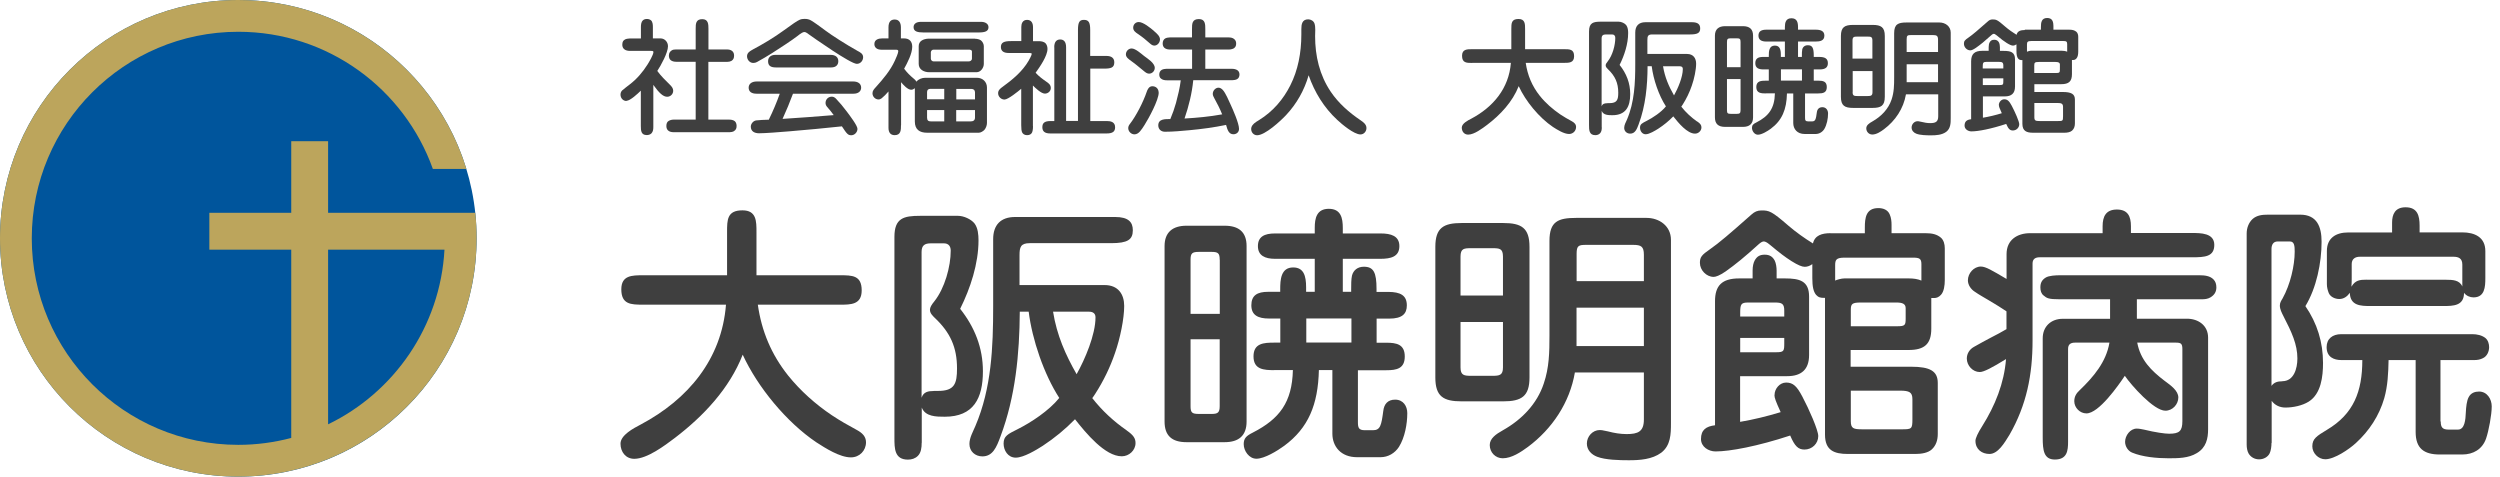<svg width="278" height="53" viewBox="0 0 278 53" fill="none" xmlns="http://www.w3.org/2000/svg">
<path d="M26.5 53C41.136 53 53 41.136 53 26.5C53 11.864 41.136 0 26.5 0C11.864 0 0 11.864 0 26.5C0 41.136 11.864 53 26.5 53Z" fill="#00559C"/>
<path d="M52.849 23.663H36.484V15.698H32.386V23.663H23.28V27.762H32.386V48.699C30.508 49.194 28.539 49.467 26.5 49.467C13.82 49.467 3.533 39.18 3.533 26.5C3.533 13.82 13.82 3.533 26.5 3.533C36.474 3.533 44.964 9.893 48.134 18.787H51.859C48.548 7.915 38.453 0 26.5 0C11.862 0 0 11.862 0 26.5C0 41.138 11.862 53 26.5 53C28.519 53 30.488 52.768 32.386 52.334C33.799 52.011 35.172 51.577 36.484 51.041C45.802 47.246 52.475 38.311 52.97 27.752C52.99 27.338 53 26.914 53 26.49C53 25.531 52.95 24.582 52.849 23.653V23.663ZM36.484 47.185V27.762H49.426C48.962 36.323 43.803 43.642 36.484 47.185Z" fill="#BCA55C"/>
<path d="M69.67 11.23C69.28 11.23 69 10.91 69 10.52C69 10.35 69.06 10.18 69.18 10.06C69.35 9.91 69.8 9.56 70.05 9.37C70.82 8.78 71.48 8.01 72 7.18C72.17 6.91 72.66 6.09 72.66 5.79C72.66 5.69 72.6 5.66 72.41 5.66H70.07C69.83 5.66 69.58 5.62 69.4 5.46C69.25 5.33 69.2 5.15 69.2 4.97C69.2 4.65 69.3 4.49 69.52 4.38C69.63 4.32 69.87 4.28 70.01 4.28H71.27V2.98C71.27 2.74 71.31 2.43 71.47 2.28C71.6 2.15 71.76 2.11 71.93 2.11C72.11 2.11 72.25 2.15 72.39 2.26C72.57 2.41 72.6 2.74 72.6 2.97V4.27H73.45C73.93 4.27 74.28 4.68 74.28 5.14C74.28 5.85 73.5 7.27 73.09 7.89C73.5 8.45 74.01 8.95 74.5 9.43C74.68 9.61 74.86 9.81 74.86 10.09C74.86 10.47 74.55 10.76 74.19 10.76C73.74 10.76 73.29 10.34 72.65 9.44V14.13C72.65 14.37 72.62 14.63 72.45 14.82C72.3 14.97 72.11 15.02 71.92 15.02C71.29 15.02 71.26 14.53 71.26 14V10.08C70.95 10.39 70.08 11.21 69.66 11.21L69.67 11.23ZM77.37 6.87H75.21C74.99 6.87 74.75 6.83 74.58 6.69C74.43 6.56 74.38 6.37 74.38 6.19C74.38 5.88 74.51 5.73 74.7 5.6C74.83 5.52 74.99 5.5 75.16 5.5H77.36V3.19C77.36 2.66 77.37 2.13 78.09 2.13C78.76 2.13 78.78 2.69 78.78 3.19V5.5H80.82C81.04 5.5 81.27 5.53 81.45 5.7C81.59 5.84 81.63 6.01 81.63 6.19C81.63 6.43 81.56 6.65 81.32 6.78C81.21 6.84 81.03 6.88 80.86 6.88H78.77V13.3H81.04C81.28 13.3 81.52 13.33 81.7 13.47C81.85 13.58 81.91 13.82 81.91 14C81.91 14.25 81.85 14.45 81.59 14.6C81.46 14.67 81.27 14.7 81.14 14.7H74.91C74.69 14.7 74.45 14.66 74.28 14.5C74.14 14.36 74.1 14.19 74.1 14C74.1 13.76 74.17 13.54 74.38 13.43C74.53 13.35 74.73 13.3 74.91 13.3H77.36V6.88L77.37 6.87Z" fill="#3F3F3F"/>
<path d="M83.61 5.56C84.86 4.9 86.08 4.17 87.2 3.35C88.11 2.68 88.66 2.31 88.92 2.2C89.1 2.12 89.28 2.1 89.48 2.1C89.72 2.1 89.96 2.14 90.18 2.27C90.5 2.45 91.16 2.93 91.79 3.4C92.45 3.9 94.13 4.98 95.36 5.66C95.65 5.81 95.98 5.98 95.98 6.36C95.98 6.74 95.69 7.1 95.28 7.1C94.58 7.1 90.53 4.24 89.73 3.67C89.65 3.61 89.55 3.56 89.45 3.56C89.3 3.56 89.09 3.67 88.67 4.01C88.1 4.46 86.57 5.45 85.88 5.89C85.33 6.24 84.75 6.58 84.17 6.9C84.04 6.97 83.92 7 83.76 7C83.37 7 83.07 6.64 83.07 6.26C83.07 5.91 83.32 5.73 83.6 5.57L83.61 5.56ZM88.18 10.42C87.83 11.37 87.44 12.3 87.02 13.22C88.91 13.09 90.8 12.97 92.71 12.8C92.47 12.48 92.25 12.18 91.97 11.88C91.86 11.75 91.8 11.61 91.8 11.45C91.8 11.06 92.09 10.75 92.5 10.75C92.68 10.75 92.82 10.83 92.96 10.97C93.39 11.42 93.8 11.92 94.16 12.4C94.52 12.88 95.35 13.97 95.35 14.33C95.35 14.69 95.04 15.04 94.66 15.04C94.31 15.04 94.18 14.91 93.62 14.05C91.73 14.26 89.75 14.43 87.81 14.6C86.63 14.7 85.04 14.82 84.41 14.82C83.92 14.82 83.49 14.62 83.49 14.08C83.49 13.79 83.73 13.45 84.08 13.39C84.33 13.35 85.06 13.32 85.49 13.31C85.95 12.37 86.36 11.41 86.71 10.42H84.12C83.55 10.42 83.25 10.17 83.25 9.75C83.25 9.33 83.59 9.06 84.15 9.06H94.88C95.4 9.06 95.76 9.3 95.76 9.75C95.76 10.14 95.45 10.42 94.92 10.42H88.18ZM92.35 6.1C92.92 6.1 93.22 6.37 93.22 6.8C93.22 7.21 92.97 7.5 92.42 7.5H86.28C85.66 7.5 85.41 7.28 85.41 6.8C85.41 6.39 85.69 6.1 86.24 6.1H92.35Z" fill="#3F3F3F"/>
<path d="M100.19 13.92C100.19 14.44 100.19 15.03 99.49 15.03C99.07 15.03 98.8 14.78 98.8 14.22V10.17C98.58 10.44 98.27 10.74 98.04 10.93C97.93 11.01 97.82 11.06 97.69 11.06C97.33 11.06 97.02 10.75 97.02 10.37C97.02 10.09 97.19 9.91 97.41 9.67C98.22 8.77 99.01 7.84 99.51 6.74C99.62 6.5 99.89 5.91 99.89 5.68C99.89 5.55 99.75 5.53 99.65 5.53H98.03C97.48 5.53 97.23 5.25 97.23 4.9C97.23 4.41 97.68 4.27 98.1 4.27H98.8V3.04C98.8 2.41 99.07 2.17 99.49 2.17C99.99 2.17 100.18 2.55 100.18 3.05V4.27H100.53C101.12 4.27 101.44 4.61 101.44 5.19C101.44 5.96 100.91 6.97 100.54 7.64C100.85 8.06 101.2 8.41 101.59 8.73C101.72 8.83 101.83 8.94 101.91 9.08C102.13 8.8 102.53 8.65 102.88 8.65H108.64C109.27 8.65 109.75 9.1 109.75 9.73V13.68C109.75 13.95 109.62 14.27 109.46 14.45C109.31 14.6 109.05 14.76 108.84 14.76H103.1C102.26 14.76 101.73 14.41 101.73 13.51V9.81C101.6 9.91 101.48 9.98 101.32 9.98C100.93 9.98 100.44 9.43 100.2 9.14V13.93L100.19 13.92ZM109.12 2.43C109.54 2.43 109.92 2.64 109.92 3.02C109.92 3.48 109.54 3.61 108.81 3.61H102.7C102.04 3.61 101.59 3.51 101.59 3.02C101.59 2.66 101.88 2.43 102.4 2.43H109.11H109.12ZM108.42 4.31C108.64 4.31 108.91 4.37 109.08 4.49C109.26 4.63 109.4 4.9 109.4 5.13V7.11C109.4 7.53 109.06 8.03 108.6 8.03H103.32C102.76 8.03 102.16 7.74 102.16 7.11V5.13C102.16 4.54 102.71 4.33 103.21 4.3H108.42V4.31ZM104.99 9.88H103.45C103.21 9.88 103.09 10.02 103.09 10.24V11.04H105V9.88H104.99ZM103.09 12.24V13.08C103.09 13.4 103.23 13.5 103.54 13.5H105V12.24H103.09ZM103.51 6.52C103.51 6.69 103.65 6.83 103.82 6.83H107.7C107.9 6.83 108.08 6.72 108.08 6.51V5.73C108.08 5.53 107.84 5.52 107.7 5.52H103.82C103.65 5.52 103.54 5.63 103.51 5.8V6.53V6.52ZM108.42 11.05V10.27C108.42 10.03 108.27 9.89 108.03 9.89H106.34V11.05H108.43H108.42ZM106.34 13.5H107.92C108.21 13.5 108.42 13.4 108.42 13.07V12.24H106.33V13.5H106.34Z" fill="#3F3F3F"/>
<path d="M114.87 14.04C114.87 14.43 114.81 14.63 114.76 14.74C114.66 14.95 114.45 15.03 114.21 15.03C113.93 15.03 113.75 14.9 113.66 14.72C113.59 14.55 113.56 14.34 113.56 13.92V9.87C113.22 10.16 112.1 11.07 111.7 11.07C111.32 11.07 110.99 10.75 110.99 10.36C110.99 10.04 111.23 9.84 111.47 9.67C112.59 8.86 113.68 7.96 114.38 6.76C114.48 6.59 114.73 6.12 114.73 5.99C114.73 5.92 114.63 5.89 114.49 5.89H112.15C111.7 5.89 111.3 5.74 111.3 5.23C111.3 4.72 111.65 4.57 112.42 4.57H113.57V2.99C113.57 2.65 113.7 2.21 114.21 2.21C114.69 2.21 114.87 2.57 114.87 3.02V4.58H115.54C115.74 4.58 116.06 4.61 116.27 4.82C116.42 4.99 116.48 5.21 116.48 5.44C116.48 6.22 115.63 7.44 115.16 8.09C115.51 8.48 115.93 8.79 116.35 9.08C116.62 9.26 116.85 9.44 116.85 9.79C116.85 10.14 116.54 10.41 116.19 10.41C115.78 10.41 115.14 9.79 114.86 9.51V14.03L114.87 14.04ZM117.23 5.26C117.23 4.64 117.5 4.39 117.89 4.39C118.25 4.39 118.55 4.59 118.55 5.26V13.45H119.87V3.33C119.87 2.41 120.07 2.21 120.54 2.21C121.06 2.21 121.23 2.5 121.23 3.33V6.22H123.04C123.56 6.22 123.91 6.43 123.91 6.93C123.91 7.52 123.55 7.63 122.79 7.63H121.24V13.46H123.1C123.52 13.46 124 13.57 124 14.15C124 14.63 123.73 14.84 123.06 14.84H116.78C116.16 14.84 115.91 14.59 115.91 14.15C115.91 13.71 116.11 13.46 116.83 13.46H117.24V5.26H117.23Z" fill="#3F3F3F"/>
<path d="M127.23 6.23C127.61 6.52 128.41 7 128.41 7.55C128.41 7.89 128.13 8.19 127.78 8.19C127.58 8.19 127.42 8.08 127.26 7.95C126.77 7.57 126.32 7.15 125.8 6.79C125.51 6.58 125.2 6.37 125.2 6.05C125.2 5.69 125.49 5.39 125.84 5.39C126.26 5.39 126.89 5.96 127.23 6.23ZM128.85 10.29C128.85 11.12 127.74 13.16 127.27 13.9C126.93 14.43 126.63 14.94 126.15 14.94C125.79 14.94 125.46 14.62 125.46 14.25C125.46 14.07 125.53 13.93 125.64 13.79C126.34 12.89 127.14 11.32 127.5 10.25C127.6 9.94 127.77 9.59 128.14 9.59C128.56 9.59 128.84 9.88 128.84 10.29H128.85ZM128.3 3.43C128.66 3.74 128.99 4.03 128.99 4.38C128.99 4.73 128.71 5.07 128.36 5.07C128.15 5.07 128 4.94 127.86 4.82C127.44 4.44 127.01 4.09 126.54 3.78C126.29 3.61 126.01 3.42 126.01 3.08C126.01 2.74 126.26 2.45 126.63 2.45C127.13 2.45 127.93 3.11 128.31 3.43H128.3ZM135.91 12.73C135.66 12.1 135.35 11.5 135.03 10.92C134.95 10.77 134.86 10.61 134.86 10.44C134.86 10.09 135.15 9.75 135.5 9.75C135.7 9.75 135.86 9.88 135.99 10.02C136.3 10.37 136.63 11.17 136.83 11.6C137.11 12.2 137.78 13.72 137.78 14.33C137.78 14.69 137.51 14.93 137.15 14.93C136.65 14.93 136.49 14.45 136.34 13.89C135 14.17 133.64 14.35 132.26 14.48C131.36 14.56 130.45 14.65 129.54 14.65C129.12 14.65 128.8 14.38 128.8 13.94C128.8 13.18 129.63 13.25 130.14 13.24C130.39 12.65 130.6 12.06 130.77 11.45C130.99 10.62 131.2 9.77 131.3 8.93H129.76C129.52 8.93 129.27 8.89 129.09 8.73C128.96 8.63 128.91 8.45 128.91 8.28C128.91 8.06 129.01 7.86 129.2 7.76C129.34 7.69 129.54 7.65 129.72 7.65H132.56V5.51H130.16C129.91 5.51 129.66 5.48 129.47 5.31C129.34 5.18 129.29 5.02 129.29 4.83C129.29 4.59 129.39 4.37 129.58 4.27C129.72 4.2 129.92 4.16 130.1 4.16H132.55V3.24C132.55 2.65 132.55 2.12 133.32 2.12C134.03 2.12 134.03 2.71 134.03 3.24V4.16H136.59C136.83 4.16 137.08 4.19 137.26 4.36C137.39 4.49 137.46 4.61 137.46 4.84C137.46 5.08 137.4 5.23 137.21 5.37C137.08 5.45 136.83 5.51 136.65 5.51H134.03V7.65H136.96C137.21 7.65 137.45 7.69 137.63 7.83C137.77 7.94 137.83 8.11 137.83 8.28C137.83 8.5 137.75 8.71 137.55 8.81C137.41 8.88 137.2 8.92 137.02 8.92H132.69C132.55 10.36 132.19 11.81 131.72 13.18C133.11 13.1 134.51 12.97 135.88 12.72L135.91 12.73Z" fill="#3F3F3F"/>
<path d="M143.01 12.8C142.39 13.46 140.68 15.04 139.79 15.04C139.41 15.04 139.13 14.72 139.13 14.35C139.13 14.04 139.34 13.78 139.69 13.55L139.98 13.37C141.59 12.38 142.71 11.02 143.48 9.5C144.33 7.82 144.71 5.89 144.71 3.83V3.24C144.71 2.71 144.79 2.15 145.47 2.15C145.76 2.15 146.07 2.32 146.17 2.61C146.31 3.02 146.24 3.59 146.24 4.02C146.24 6.22 146.73 8.35 147.98 10.2C148.85 11.49 150.01 12.5 151.29 13.37C151.6 13.58 151.95 13.83 151.95 14.24C151.95 14.62 151.66 14.95 151.28 14.95C150.57 14.95 149.22 13.82 148.7 13.33C147.23 11.97 146.18 10.26 145.52 8.37C145.04 10.04 144.19 11.54 143.01 12.8Z" fill="#3F3F3F"/>
<path d="M163.7 7C163.07 7 162.58 6.99 162.58 6.2C162.58 5.47 163.14 5.47 163.7 5.47H168.06V3.23C168.06 2.6 168.06 2.11 168.86 2.11C169.59 2.11 169.59 2.67 169.59 3.23V5.47H173.92C174.55 5.47 175.04 5.47 175.04 6.25C175.04 6.99 174.48 6.99 173.92 6.99H169.66C169.86 8.36 170.36 9.57 171.23 10.66C171.87 11.46 172.65 12.14 173.5 12.72C173.92 13 174.34 13.24 174.8 13.49C175.05 13.63 175.26 13.81 175.26 14.12C175.26 14.55 174.92 14.9 174.48 14.9C173.91 14.9 173.16 14.42 172.69 14.12C171.15 13.08 169.65 11.26 168.88 9.58C168.19 11.33 166.85 12.76 165.36 13.89C164.84 14.28 163.93 14.97 163.26 14.97C162.81 14.97 162.55 14.61 162.55 14.19C162.55 13.74 163.22 13.39 163.6 13.2C166.05 11.9 167.79 9.82 168.01 6.99H163.71L163.7 7Z" fill="#3F3F3F"/>
<path d="M178.12 14.16C178.12 14.4 178.09 14.66 177.92 14.83C177.78 14.97 177.6 15.03 177.4 15.03C176.7 15.03 176.7 14.44 176.7 13.91V3.5C176.7 2.52 177.18 2.41 178.03 2.41H179.99C180.3 2.41 180.68 2.59 180.84 2.8C181.02 3.04 181.05 3.39 181.05 3.68C181.05 4.88 180.63 6.16 180.1 7.22C180.86 8.17 181.28 9.24 181.28 10.46C181.28 11.86 180.79 12.81 179.3 12.81C178.87 12.81 178.29 12.81 178.11 12.33V14.15L178.12 14.16ZM178.75 11.47H178.97C179.82 11.47 179.95 11.09 179.95 10.31C179.95 9.22 179.6 8.45 178.8 7.69C178.69 7.58 178.55 7.45 178.55 7.27C178.55 7.14 178.63 7 178.77 6.84C179.32 6.15 179.62 5.03 179.62 4.21C179.62 3.99 179.51 3.83 179.27 3.83H178.58C178.26 3.83 178.1 3.94 178.1 4.28V11.83C178.2 11.52 178.45 11.48 178.73 11.48L178.75 11.47ZM188.74 13.51C189.1 13.76 189.2 13.93 189.2 14.17C189.2 14.55 188.86 14.86 188.49 14.86C187.62 14.86 186.64 13.67 186.07 12.94C185.57 13.46 185 13.92 184.4 14.31C184.05 14.53 183.4 14.93 183 14.93C182.6 14.93 182.37 14.55 182.37 14.2C182.37 13.81 182.58 13.71 183.11 13.44C183.78 13.1 184.72 12.49 185.25 11.83C184.45 10.6 183.85 8.82 183.67 7.36H183.21C183.2 9.55 182.99 11.76 182.22 13.82C182.01 14.39 181.81 14.86 181.28 14.86C180.9 14.86 180.61 14.59 180.61 14.22C180.61 13.9 180.79 13.59 180.92 13.3C181.76 11.34 181.84 9.21 181.84 7.09V3.62C181.84 2.88 182.23 2.47 182.97 2.47H188.15C188.84 2.47 189.06 2.74 189.06 3.16C189.06 3.65 188.79 3.83 187.94 3.83H183.72C183.24 3.83 183.19 4.04 183.19 4.46V6H187.6C188.3 6 188.61 6.48 188.61 7.08C188.61 7.74 188.4 8.76 188.13 9.52C187.88 10.26 187.53 10.98 187.11 11.64C187.05 11.72 187.01 11.79 186.96 11.86C187.46 12.5 188.07 13.06 188.74 13.53V13.51ZM187.13 7.66C187.13 7.45 186.99 7.37 186.79 7.37H184.93C185.13 8.59 185.57 9.6 186.15 10.61C186.58 9.84 187.13 8.57 187.13 7.67V7.66Z" fill="#3F3F3F"/>
<path d="M193.81 2.91C194.54 2.91 194.94 3.23 194.94 3.96V13.05C194.94 13.78 194.53 14.11 193.81 14.11H191.83C191.07 14.11 190.7 13.77 190.7 13.05V3.96C190.7 3.25 191.12 2.91 191.83 2.91H193.81ZM193.55 4.67C193.55 4.33 193.47 4.26 193.13 4.26H192.47C192.12 4.26 192.04 4.33 192.04 4.67V7.47H193.55V4.67ZM192.04 8.79V12.25C192.04 12.59 192.11 12.66 192.47 12.66H193.13C193.45 12.66 193.55 12.59 193.55 12.25V8.79H192.04ZM196.38 10.39C195.83 10.39 195.3 10.36 195.3 9.68C195.3 9 195.83 8.97 196.38 8.97H196.69V7.72H196.1C195.54 7.72 195.19 7.55 195.19 7.03C195.19 6.51 195.5 6.33 196.06 6.33H196.69V6.2C196.69 5.71 196.72 5.07 197.36 5.07C197.91 5.07 198.03 5.5 198.03 6.09V6.33H198.48V4.62H196.42C195.9 4.62 195.54 4.45 195.54 3.96C195.54 3.47 195.88 3.3 196.42 3.3H198.48V3.01C198.48 2.52 198.58 2.03 199.21 2.03C199.84 2.03 199.94 2.51 199.94 3.02V3.3H201.9C202.43 3.3 202.87 3.43 202.87 3.96C202.87 4.52 202.41 4.62 201.89 4.62H199.94V6.33H200.37V6.2C200.37 5.98 200.37 5.67 200.41 5.49C200.48 5.21 200.7 5.03 201.03 5.03C201.53 5.03 201.69 5.32 201.69 6.18V6.33H202.29C202.93 6.33 203.26 6.51 203.26 7.03C203.26 7.46 203.02 7.72 202.35 7.72H201.69V8.97H202.19C202.72 8.97 203.14 9.05 203.14 9.68C203.14 10.31 202.72 10.39 202.19 10.39H200.72V13.08C200.72 13.37 200.76 13.5 201.08 13.5H201.5C201.88 13.5 201.93 13.25 202.03 12.51C202.07 12.15 202.27 11.92 202.65 11.92C203.07 11.92 203.28 12.26 203.28 12.62C203.28 13.18 203.15 13.88 202.85 14.37C202.64 14.69 202.29 14.9 201.9 14.9H200.68C199.84 14.9 199.41 14.34 199.41 13.68V10.39H198.71C198.67 12.18 198.16 13.39 196.92 14.31C196.56 14.58 195.9 14.98 195.48 14.98C195.1 14.98 194.82 14.57 194.82 14.22C194.82 13.91 194.96 13.79 195.3 13.62C196.69 12.91 197.33 12.05 197.37 10.38H196.39L196.38 10.39ZM198.04 8.96H200.38V7.71H198.04V8.96Z" fill="#3F3F3F"/>
<path d="M208.23 2.77C209.17 2.77 209.59 3.02 209.59 4V10.77C209.59 11.75 209.17 12 208.23 12H206.07C205.13 12 204.71 11.75 204.71 10.77V4C204.71 3.02 205.13 2.77 206.07 2.77H208.23ZM208.21 6.52V4.5C208.21 4.08 208.03 4.07 207.66 4.07H206.55C206.19 4.07 206 4.08 206 4.5V6.52H208.2H208.21ZM206.01 10.25C206.01 10.66 206.19 10.68 206.56 10.68H207.67C208.03 10.68 208.22 10.65 208.22 10.25V7.9H206.02V10.25H206.01ZM211.94 10.5C211.67 12.07 210.76 13.43 209.5 14.37C209.14 14.64 208.66 14.96 208.2 14.96C207.82 14.96 207.53 14.65 207.53 14.27C207.53 13.93 207.84 13.71 208.22 13.5C209.19 12.95 209.98 12.14 210.34 11.08C210.62 10.25 210.63 9.47 210.63 8.61V3.69C210.63 2.68 211.08 2.5 212.02 2.5H215.66C216.32 2.5 216.92 2.92 216.92 3.63V13.13C216.92 13.7 216.91 14.28 216.42 14.66C215.94 15.01 215.31 15.05 214.74 15.05C214.26 15.05 213.54 15.04 213.1 14.87C212.81 14.76 212.57 14.52 212.57 14.18C212.57 13.82 212.86 13.48 213.24 13.48C213.31 13.48 213.34 13.48 213.66 13.55C213.98 13.63 214.3 13.69 214.63 13.69C215.22 13.69 215.53 13.56 215.53 12.93V10.49H211.96L211.94 10.5ZM215.51 5.78V4.42C215.51 3.99 215.37 3.9 214.95 3.9H212.51C212.12 3.9 212.02 3.94 212.02 4.36V5.78H215.51ZM212.02 7.15V9.14H215.51V7.15H212.02Z" fill="#3F3F3F"/>
<path d="M225.17 3.3H226.95V3.01C226.95 2.51 227.01 2 227.65 2C227.92 2 228.14 2.1 228.24 2.32C228.32 2.5 228.34 2.71 228.34 2.87V3.3H230.09C230.44 3.3 230.69 3.36 230.9 3.54C231.04 3.67 231.1 3.88 231.1 4.09V5.74C231.1 6.01 231.06 6.33 230.9 6.5C230.79 6.63 230.66 6.67 230.55 6.67H230.4V8.25C230.4 9.05 230.05 9.36 229.22 9.36H226.22V10.23H229.36C230.33 10.23 230.73 10.45 230.73 11.07V13.72C230.73 14.03 230.65 14.31 230.42 14.52C230.22 14.7 229.89 14.76 229.57 14.76H226.07C225.37 14.76 224.89 14.58 224.89 13.77V6.68C224.67 6.69 224.54 6.65 224.43 6.53C224.29 6.36 224.23 6.1 224.23 5.66V4.93C224.12 5.01 223.98 5.07 223.84 5.07C223.7 5.07 223.49 4.99 223.15 4.78C222.8 4.56 222.56 4.37 222.04 3.94C221.86 3.79 221.77 3.76 221.7 3.76C221.64 3.76 221.56 3.8 221.46 3.89C220.7 4.58 220.26 4.94 219.72 5.32C219.41 5.53 219.22 5.6 219.1 5.6C218.72 5.6 218.39 5.25 218.39 4.87C218.39 4.58 218.47 4.46 218.92 4.16C219.38 3.84 219.89 3.4 221.06 2.37C221.21 2.23 221.37 2.16 221.58 2.16C221.97 2.16 222.1 2.19 222.98 2.96C223.37 3.3 223.81 3.6 224.24 3.87C224.34 3.45 224.7 3.34 225.15 3.34L225.17 3.3ZM222.27 11.68C222.27 11.36 222.54 11.04 222.87 11.04C223.23 11.04 223.43 11.24 223.71 11.77C224.06 12.43 224.54 13.51 224.54 13.81C224.54 14.2 224.22 14.51 223.83 14.51C223.51 14.51 223.33 14.34 223.09 13.78C221.39 14.34 219.97 14.61 219.22 14.61C218.86 14.61 218.46 14.37 218.46 13.97C218.46 13.49 218.73 13.31 219.19 13.26V6.83C219.19 6.03 219.54 5.65 220.44 5.65H221.14V5.24C221.14 5.02 221.18 4.83 221.25 4.71C221.36 4.51 221.5 4.42 221.77 4.42C222.04 4.42 222.19 4.55 222.29 4.73C222.36 4.87 222.39 5.09 222.39 5.25V5.66H222.82C223.58 5.66 224.07 5.79 224.07 6.6V9.63C224.07 10.39 223.66 10.72 222.94 10.72H220.5V13.09C221.17 12.98 221.92 12.8 222.6 12.59C222.33 12 222.28 11.85 222.28 11.71L222.27 11.68ZM222.77 7.61V7.3C222.77 6.94 222.64 6.88 222.28 6.88H220.89C220.53 6.88 220.48 6.98 220.48 7.41V7.61H222.76H222.77ZM220.49 9.46H222.34C222.76 9.46 222.77 9.4 222.77 8.98V8.71H220.49V9.45V9.46ZM225.88 5.64H229.23C229.45 5.64 229.68 5.67 229.87 5.75V4.9C229.87 4.61 229.76 4.56 229.42 4.56H225.89C225.46 4.56 225.4 4.67 225.4 4.95V5.75C225.48 5.71 225.72 5.64 225.88 5.64ZM228.61 8.12C229.03 8.12 229.06 8.06 229.06 7.71V7.18C229.06 6.96 228.89 6.89 228.58 6.89H226.73C226.28 6.89 226.21 6.96 226.21 7.27V8.12H228.61ZM226.22 13.04C226.22 13.42 226.36 13.46 226.82 13.46H228.85C229.37 13.46 229.41 13.45 229.41 12.94V11.9C229.41 11.54 229.26 11.45 228.77 11.45H226.22V13.03V13.04Z" fill="#3F3F3F"/>
<path d="M71.5 33.88C70.15 33.88 69.09 33.85 69.09 32.17C69.09 30.61 70.29 30.61 71.5 30.61H80.85V25.8C80.85 24.45 80.85 23.39 82.56 23.39C84.12 23.39 84.12 24.59 84.12 25.8V30.61H93.41C94.76 30.61 95.82 30.61 95.82 32.29C95.82 33.88 94.62 33.88 93.41 33.88H84.27C84.69 36.83 85.77 39.41 87.64 41.76C89.02 43.47 90.68 44.95 92.51 46.18C93.41 46.78 94.31 47.29 95.31 47.83C95.85 48.13 96.3 48.52 96.3 49.18C96.3 50.11 95.58 50.86 94.62 50.86C93.39 50.86 91.79 49.84 90.77 49.18C87.46 46.95 84.24 43.04 82.59 39.44C81.12 43.2 78.23 46.27 75.04 48.7C73.93 49.54 71.97 51.02 70.53 51.02C69.57 51.02 69 50.24 69 49.34C69 48.38 70.44 47.63 71.26 47.2C76.52 44.4 80.25 39.95 80.73 33.88H71.5Z" fill="#3F3F3F"/>
<path d="M102.49 49.25C102.49 49.76 102.43 50.33 102.07 50.69C101.77 50.99 101.38 51.11 100.96 51.11C99.46 51.11 99.46 49.85 99.46 48.7V26.35C99.46 24.25 100.48 24 102.32 24H106.53C107.19 24 108 24.39 108.36 24.84C108.75 25.35 108.81 26.1 108.81 26.73C108.81 29.32 107.91 32.05 106.77 34.34C108.39 36.39 109.3 38.67 109.3 41.29C109.3 44.3 108.25 46.34 105.06 46.34C104.13 46.34 102.89 46.34 102.5 45.32V49.23L102.49 49.25ZM103.84 43.47H104.32C106.15 43.47 106.42 42.66 106.42 40.97C106.42 38.62 105.67 36.97 103.95 35.35C103.71 35.11 103.41 34.84 103.41 34.45C103.41 34.18 103.59 33.88 103.89 33.52C105.06 32.05 105.72 29.64 105.72 27.87C105.72 27.39 105.48 27.06 104.97 27.06H103.5C102.81 27.06 102.48 27.3 102.48 28.02V44.23C102.69 43.57 103.23 43.48 103.83 43.48L103.84 43.47ZM125.28 47.86C126.06 48.4 126.27 48.76 126.27 49.27C126.27 50.08 125.55 50.74 124.74 50.74C122.88 50.74 120.77 48.18 119.54 46.62C118.46 47.73 117.25 48.72 115.96 49.57C115.21 50.05 113.82 50.89 112.95 50.89C112.08 50.89 111.6 50.08 111.6 49.33C111.6 48.49 112.05 48.28 113.19 47.71C114.63 46.99 116.65 45.67 117.79 44.25C116.08 41.6 114.78 37.78 114.39 34.66H113.4C113.37 39.35 112.92 44.1 111.26 48.52C110.81 49.75 110.39 50.75 109.24 50.75C108.43 50.75 107.8 50.18 107.8 49.37C107.8 48.68 108.19 48.02 108.46 47.38C110.26 43.17 110.44 38.6 110.44 34.06V26.6C110.44 25.01 111.28 24.13 112.88 24.13H124.01C125.48 24.13 125.97 24.7 125.97 25.6C125.97 26.65 125.4 27.04 123.56 27.04H114.51C113.49 27.04 113.37 27.49 113.37 28.39V31.7H122.84C124.34 31.7 125.01 32.72 125.01 34.02C125.01 35.43 124.56 37.63 123.99 39.25C123.45 40.84 122.7 42.38 121.79 43.79C121.67 43.97 121.58 44.12 121.46 44.27C122.54 45.65 123.84 46.86 125.28 47.85V47.86ZM121.82 35.29C121.82 34.84 121.52 34.66 121.1 34.66H117.1C117.52 37.28 118.48 39.44 119.72 41.61C120.65 39.96 121.82 37.22 121.82 35.29Z" fill="#3F3F3F"/>
<path d="M136.18 25.1C137.74 25.1 138.62 25.79 138.62 27.36V46.88C138.62 48.44 137.75 49.17 136.18 49.17H131.94C130.32 49.17 129.5 48.45 129.5 46.88V27.36C129.5 25.83 130.4 25.1 131.94 25.1H136.18ZM135.63 28.88C135.63 28.16 135.45 28.01 134.73 28.01H133.32C132.57 28.01 132.39 28.16 132.39 28.88V34.9H135.64V28.88H135.63ZM132.39 37.73V45.16C132.39 45.88 132.54 46.03 133.32 46.03H134.73C135.42 46.03 135.63 45.88 135.63 45.16V37.73H132.38H132.39ZM141.71 41.16C140.54 41.16 139.39 41.1 139.39 39.63C139.39 38.16 140.53 38.1 141.71 38.1H142.37V35.42H141.11C139.91 35.42 139.15 35.06 139.15 33.95C139.15 32.84 139.81 32.45 141.01 32.45H142.36V32.18C142.36 31.13 142.42 29.74 143.8 29.74C144.97 29.74 145.24 30.67 145.24 31.94V32.45H146.2V28.78H141.78C140.67 28.78 139.88 28.42 139.88 27.37C139.88 26.32 140.6 25.96 141.78 25.96H146.2V25.33C146.2 24.28 146.41 23.22 147.76 23.22C149.11 23.22 149.32 24.24 149.32 25.36V25.96H153.53C154.67 25.96 155.61 26.23 155.61 27.37C155.61 28.57 154.62 28.78 153.5 28.78H149.32V32.45H150.25V32.18C150.25 31.7 150.25 31.04 150.34 30.65C150.49 30.05 150.97 29.66 151.66 29.66C152.74 29.66 153.07 30.29 153.07 32.13V32.46H154.36C155.74 32.46 156.44 32.85 156.44 33.96C156.44 34.89 155.93 35.43 154.49 35.43H153.08V38.11H154.16C155.3 38.11 156.21 38.29 156.21 39.64C156.21 40.99 155.31 41.17 154.16 41.17H151V46.94C151 47.57 151.09 47.84 151.78 47.84H152.68C153.49 47.84 153.61 47.3 153.82 45.7C153.91 44.92 154.33 44.44 155.14 44.44C156.04 44.44 156.49 45.16 156.49 45.94C156.49 47.14 156.22 48.65 155.56 49.7C155.11 50.39 154.36 50.84 153.52 50.84H150.9C149.1 50.84 148.16 49.64 148.16 48.22V41.15H146.66C146.57 45 145.49 47.59 142.81 49.57C142.03 50.14 140.61 51.01 139.71 51.01C138.9 51.01 138.3 50.14 138.3 49.39C138.3 48.73 138.6 48.46 139.32 48.1C142.3 46.57 143.68 44.73 143.77 41.15H141.67L141.71 41.16ZM145.26 38.09H150.28V35.41H145.26V38.09Z" fill="#3F3F3F"/>
<path d="M167.16 24.8C169.18 24.8 170.08 25.34 170.08 27.45V41.98C170.08 44.08 169.18 44.63 167.16 44.63H162.53C160.51 44.63 159.61 44.09 159.61 41.98V27.45C159.61 25.34 160.51 24.8 162.53 24.8H167.16ZM167.13 32.86V28.53C167.13 27.63 166.74 27.6 165.96 27.6H163.58C162.8 27.6 162.41 27.63 162.41 28.53V32.86H167.13ZM162.41 40.86C162.41 41.73 162.8 41.79 163.58 41.79H165.96C166.74 41.79 167.13 41.73 167.13 40.86V35.81H162.41V40.86ZM175.13 41.4C174.56 44.77 172.6 47.69 169.9 49.7C169.12 50.27 168.1 50.96 167.1 50.96C166.29 50.96 165.66 50.3 165.66 49.49C165.66 48.77 166.32 48.29 167.13 47.84C169.21 46.67 170.92 44.92 171.67 42.64C172.27 40.87 172.3 39.18 172.3 37.35V26.79C172.3 24.62 173.26 24.23 175.28 24.23H183.1C184.51 24.23 185.81 25.13 185.81 26.67V47.06C185.81 48.29 185.78 49.53 184.73 50.34C183.71 51.09 182.35 51.18 181.12 51.18C180.1 51.18 178.53 51.15 177.6 50.79C176.97 50.55 176.46 50.04 176.46 49.32C176.46 48.54 177.09 47.82 177.9 47.82C178.05 47.82 178.11 47.82 178.8 47.97C179.49 48.15 180.18 48.27 180.88 48.27C182.14 48.27 182.8 48 182.8 46.65V41.42H175.13V41.4ZM182.8 31.26V28.34C182.8 27.41 182.5 27.23 181.6 27.23H176.37C175.53 27.23 175.32 27.32 175.32 28.22V31.26H182.81H182.8ZM175.31 34.21V38.48H182.8V34.21H175.31Z" fill="#3F3F3F"/>
<path d="M203.55 25.94H207.37V25.31C207.37 24.23 207.49 23.14 208.87 23.14C209.44 23.14 209.92 23.35 210.13 23.83C210.31 24.22 210.34 24.67 210.34 25V25.93H214.1C214.85 25.93 215.39 26.05 215.84 26.44C216.14 26.71 216.26 27.16 216.26 27.61V31.16C216.26 31.73 216.17 32.42 215.84 32.78C215.6 33.05 215.33 33.14 215.09 33.14H214.76V36.54C214.76 38.25 214.01 38.92 212.23 38.92H205.79V40.78H212.53C214.61 40.78 215.48 41.26 215.48 42.58V48.26C215.48 48.92 215.3 49.52 214.82 49.97C214.4 50.36 213.68 50.48 212.99 50.48H205.47C203.97 50.48 202.94 50.09 202.94 48.34V33.12C202.46 33.15 202.19 33.06 201.95 32.79C201.65 32.43 201.53 31.86 201.53 30.93V29.37C201.29 29.55 200.99 29.67 200.69 29.67C200.39 29.67 199.94 29.49 199.22 29.04C198.47 28.56 197.96 28.17 196.84 27.24C196.45 26.91 196.27 26.85 196.12 26.85C196 26.85 195.82 26.94 195.61 27.12C193.99 28.59 193.02 29.38 191.88 30.19C191.22 30.64 190.8 30.79 190.56 30.79C189.75 30.79 189.03 30.04 189.03 29.23C189.03 28.6 189.21 28.36 190.17 27.7C191.16 27.01 192.25 26.08 194.77 23.85C195.1 23.55 195.43 23.4 195.88 23.4C196.72 23.4 196.99 23.46 198.89 25.11C199.73 25.83 200.66 26.49 201.6 27.07C201.81 26.17 202.59 25.93 203.56 25.93L203.55 25.94ZM197.33 43.92C197.33 43.23 197.9 42.54 198.62 42.54C199.4 42.54 199.82 42.96 200.42 44.1C201.17 45.51 202.19 47.83 202.19 48.49C202.19 49.33 201.5 49.99 200.66 49.99C199.97 49.99 199.58 49.63 199.07 48.43C195.43 49.63 192.36 50.2 190.77 50.2C189.99 50.2 189.15 49.69 189.15 48.82C189.15 47.8 189.72 47.41 190.71 47.29V33.49C190.71 31.78 191.46 30.96 193.39 30.96H194.89V30.09C194.89 29.61 194.98 29.22 195.13 28.95C195.37 28.53 195.67 28.32 196.24 28.32C196.84 28.32 197.14 28.59 197.35 28.98C197.5 29.28 197.56 29.76 197.56 30.09V30.96H198.49C200.11 30.96 201.17 31.23 201.17 32.98V39.48C201.17 41.1 200.3 41.83 198.73 41.83H193.5V46.91C194.94 46.67 196.54 46.28 198.01 45.83C197.44 44.57 197.32 44.24 197.32 43.93L197.33 43.92ZM198.41 35.2V34.54C198.41 33.76 198.14 33.64 197.36 33.64H194.38C193.6 33.64 193.51 33.85 193.51 34.78V35.2H198.41ZM193.51 39.17H197.48C198.38 39.17 198.41 39.05 198.41 38.15V37.58H193.51V39.17ZM205.09 30.96H212.28C212.76 30.96 213.24 31.02 213.66 31.2V29.37C213.66 28.74 213.42 28.65 212.7 28.65H205.12C204.19 28.65 204.07 28.89 204.07 29.49V31.2C204.25 31.11 204.76 30.96 205.09 30.96ZM210.95 36.28C211.85 36.28 211.91 36.16 211.91 35.41V34.27C211.91 33.79 211.55 33.64 210.89 33.64H206.92C205.96 33.64 205.81 33.79 205.81 34.45V36.28H210.95ZM205.81 46.84C205.81 47.65 206.11 47.74 207.1 47.74H211.46C212.57 47.74 212.66 47.71 212.66 46.63V44.4C212.66 43.62 212.33 43.44 211.28 43.44H205.81V46.84Z" fill="#3F3F3F"/>
<path d="M233.81 25.16C233.81 24.08 234.17 23.3 235.4 23.3C236.63 23.3 236.96 24.08 236.96 25.16V25.91H243.76C244.72 25.91 246.23 25.91 246.23 27.23C246.23 28.55 245.18 28.61 243.76 28.61H226.8C226.35 28.61 226.02 28.79 226.02 29.3V37.87C226.02 41.66 225.36 45.03 223.46 48.34C222.89 49.27 222.17 50.48 221.23 50.48C220.39 50.48 219.67 49.97 219.67 49.01C219.67 48.74 219.94 48.14 220.42 47.39C221.86 45.1 222.86 42.61 223.07 39.93C221.51 40.89 220.6 41.37 220.15 41.37C219.37 41.37 218.71 40.65 218.71 39.87C218.71 39.33 219.01 38.85 219.49 38.58C220.18 38.19 220.78 37.86 221.41 37.53C222.07 37.2 222.55 36.93 223.12 36.6V34.62C222.49 34.2 221.86 33.81 221.2 33.42C220.66 33.09 220.09 32.79 219.58 32.43C219.16 32.16 218.83 31.68 218.83 31.17C218.83 30.39 219.49 29.64 220.27 29.64C220.81 29.64 221.5 30.06 223.13 31.02V28.25C223.13 26.69 224.3 25.93 225.75 25.93H233.81V25.18V25.16ZM237.6 35.44H243.19C244.45 35.44 245.54 36.19 245.54 37.54V47.74C245.54 48.76 245.33 49.78 244.28 50.39C243.35 50.96 242.17 50.96 241.12 50.96C239.83 50.96 238.23 50.81 237.09 50.33C236.64 50.15 236.31 49.64 236.31 49.13C236.31 48.44 236.88 47.66 237.6 47.66C237.87 47.66 238.14 47.72 238.44 47.78C239.67 48.08 240.73 48.23 241.21 48.23C242.35 48.23 242.68 47.93 242.68 46.82V38.82C242.68 38.22 242.53 38.1 241.96 38.1H237.66C238.02 40.02 239.19 41.2 240.73 42.37C241.39 42.85 242.23 43.45 242.23 44.2C242.23 44.95 241.6 45.67 240.79 45.67C239.5 45.67 237 42.84 236.28 41.79C235.56 42.87 233.39 45.97 232.01 45.97C231.29 45.97 230.66 45.34 230.66 44.62C230.66 44.08 230.9 43.72 231.26 43.39C232.79 41.92 234.21 40.26 234.57 38.1H230.75C230.27 38.1 229.97 38.28 229.97 38.79V49.11C229.97 50.1 229.88 51.1 228.5 51.1C227.27 51.1 227.15 50.08 227.15 48.66V37.62C227.15 36.3 228.08 35.45 229.38 35.45H234.64V33.28H229.05C227.79 33.28 227.61 33.16 227.25 32.86C226.98 32.65 226.89 32.32 226.89 31.96C226.89 31.48 227.04 31.15 227.46 30.88C227.82 30.64 228.63 30.61 229.02 30.61H244.6C245.14 30.61 245.74 30.67 246.13 31.06C246.37 31.3 246.46 31.6 246.46 31.96C246.46 32.44 246.25 32.8 245.8 33.07C245.5 33.25 245.17 33.28 244.81 33.28H237.62V35.45L237.6 35.44Z" fill="#3F3F3F"/>
<path d="M252.59 49.25C252.59 49.64 252.53 50.12 252.38 50.42C252.17 50.84 251.69 51.08 251.21 51.08C250.73 51.08 250.28 50.84 250.04 50.42C249.89 50.15 249.83 49.79 249.83 49.43V25.97C249.83 25.37 250.04 24.77 250.49 24.35C250.97 23.93 251.57 23.87 252.2 23.87H255.78C257.65 23.87 258.16 25.22 258.16 26.88C258.16 29.23 257.59 32.02 256.36 34.04C257.68 35.96 258.32 38.07 258.32 40.36C258.32 41.86 258.11 43.79 256.73 44.66C256.01 45.11 254.99 45.32 254.14 45.32C253.54 45.32 252.97 45.08 252.61 44.57V49.26L252.59 49.25ZM253.79 42.39C255.08 42.39 255.47 40.98 255.47 39.86C255.47 38.3 254.84 36.94 253.91 35.14C253.73 34.78 253.52 34.39 253.52 33.97C253.52 33.67 253.67 33.43 253.82 33.19C254.69 31.63 255.17 29.52 255.17 27.99C255.17 27.36 255.14 26.85 254.63 26.85H253.28C252.77 26.85 252.59 27.24 252.59 27.69V42.91C252.89 42.49 253.31 42.4 253.79 42.4V42.39ZM271.41 46.87C271.41 47.53 271.62 47.77 272.28 47.77H273.33C274.08 47.77 274.17 46.66 274.2 45.85C274.23 45.28 274.29 44.56 274.53 44.14C274.77 43.69 275.22 43.54 275.67 43.54C276.57 43.54 277.08 44.38 277.08 45.19C277.08 46.12 276.75 47.9 276.45 48.77C276.03 49.97 275.01 50.54 273.8 50.54H271.3C269.53 50.54 268.62 49.85 268.62 48.04V40.04H265.61C265.58 41.48 265.52 42.9 265.13 44.28C264.56 46.24 263.45 47.92 261.97 49.27C261.22 49.96 259.59 51.07 258.57 51.07C257.79 51.07 257.13 50.38 257.13 49.63C257.13 48.79 257.61 48.49 258.75 47.8C261.73 46.03 262.69 43.53 262.69 40.04H260.37C259.53 40.04 258.72 39.71 258.72 38.6C258.72 37.67 259.38 37.16 260.34 37.16H274.93C275.44 37.16 275.98 37.28 276.37 37.58C276.67 37.82 276.79 38.24 276.79 38.6C276.79 39.11 276.55 39.62 276.1 39.83C275.8 39.98 275.5 40.04 275.14 40.04H271.38V46.87H271.41ZM266 24.76C266 23.83 266.33 23.05 267.5 23.05C268.82 23.05 269.06 23.98 269.06 25.09V25.84H273.81C275.19 25.84 276.37 26.38 276.37 27.92V30.93C276.37 31.89 276.31 33.07 275.05 33.07C274.66 33.07 274.24 32.89 274 32.56C274 34 272.83 34.03 271.71 34.03H263.59C262.51 34.03 261.34 34 261.3 32.56C261.03 32.95 260.64 33.25 260.13 33.25C259.65 33.25 259.14 33.01 258.96 32.59C258.84 32.29 258.75 31.96 258.75 31.6V27.9C258.75 26.46 259.77 25.85 261.1 25.85H266V24.77V24.76ZM263.17 31.11H272.04C272.73 31.11 273.51 31.14 273.81 31.86V29.42C273.81 28.73 273.39 28.55 272.82 28.55H262.41C261.9 28.55 261.51 28.79 261.51 29.36V30.86C261.51 31.19 261.51 31.52 261.48 31.88C261.9 31.16 262.41 31.1 263.16 31.1L263.17 31.11Z" fill="#3F3F3F"/>
</svg>
